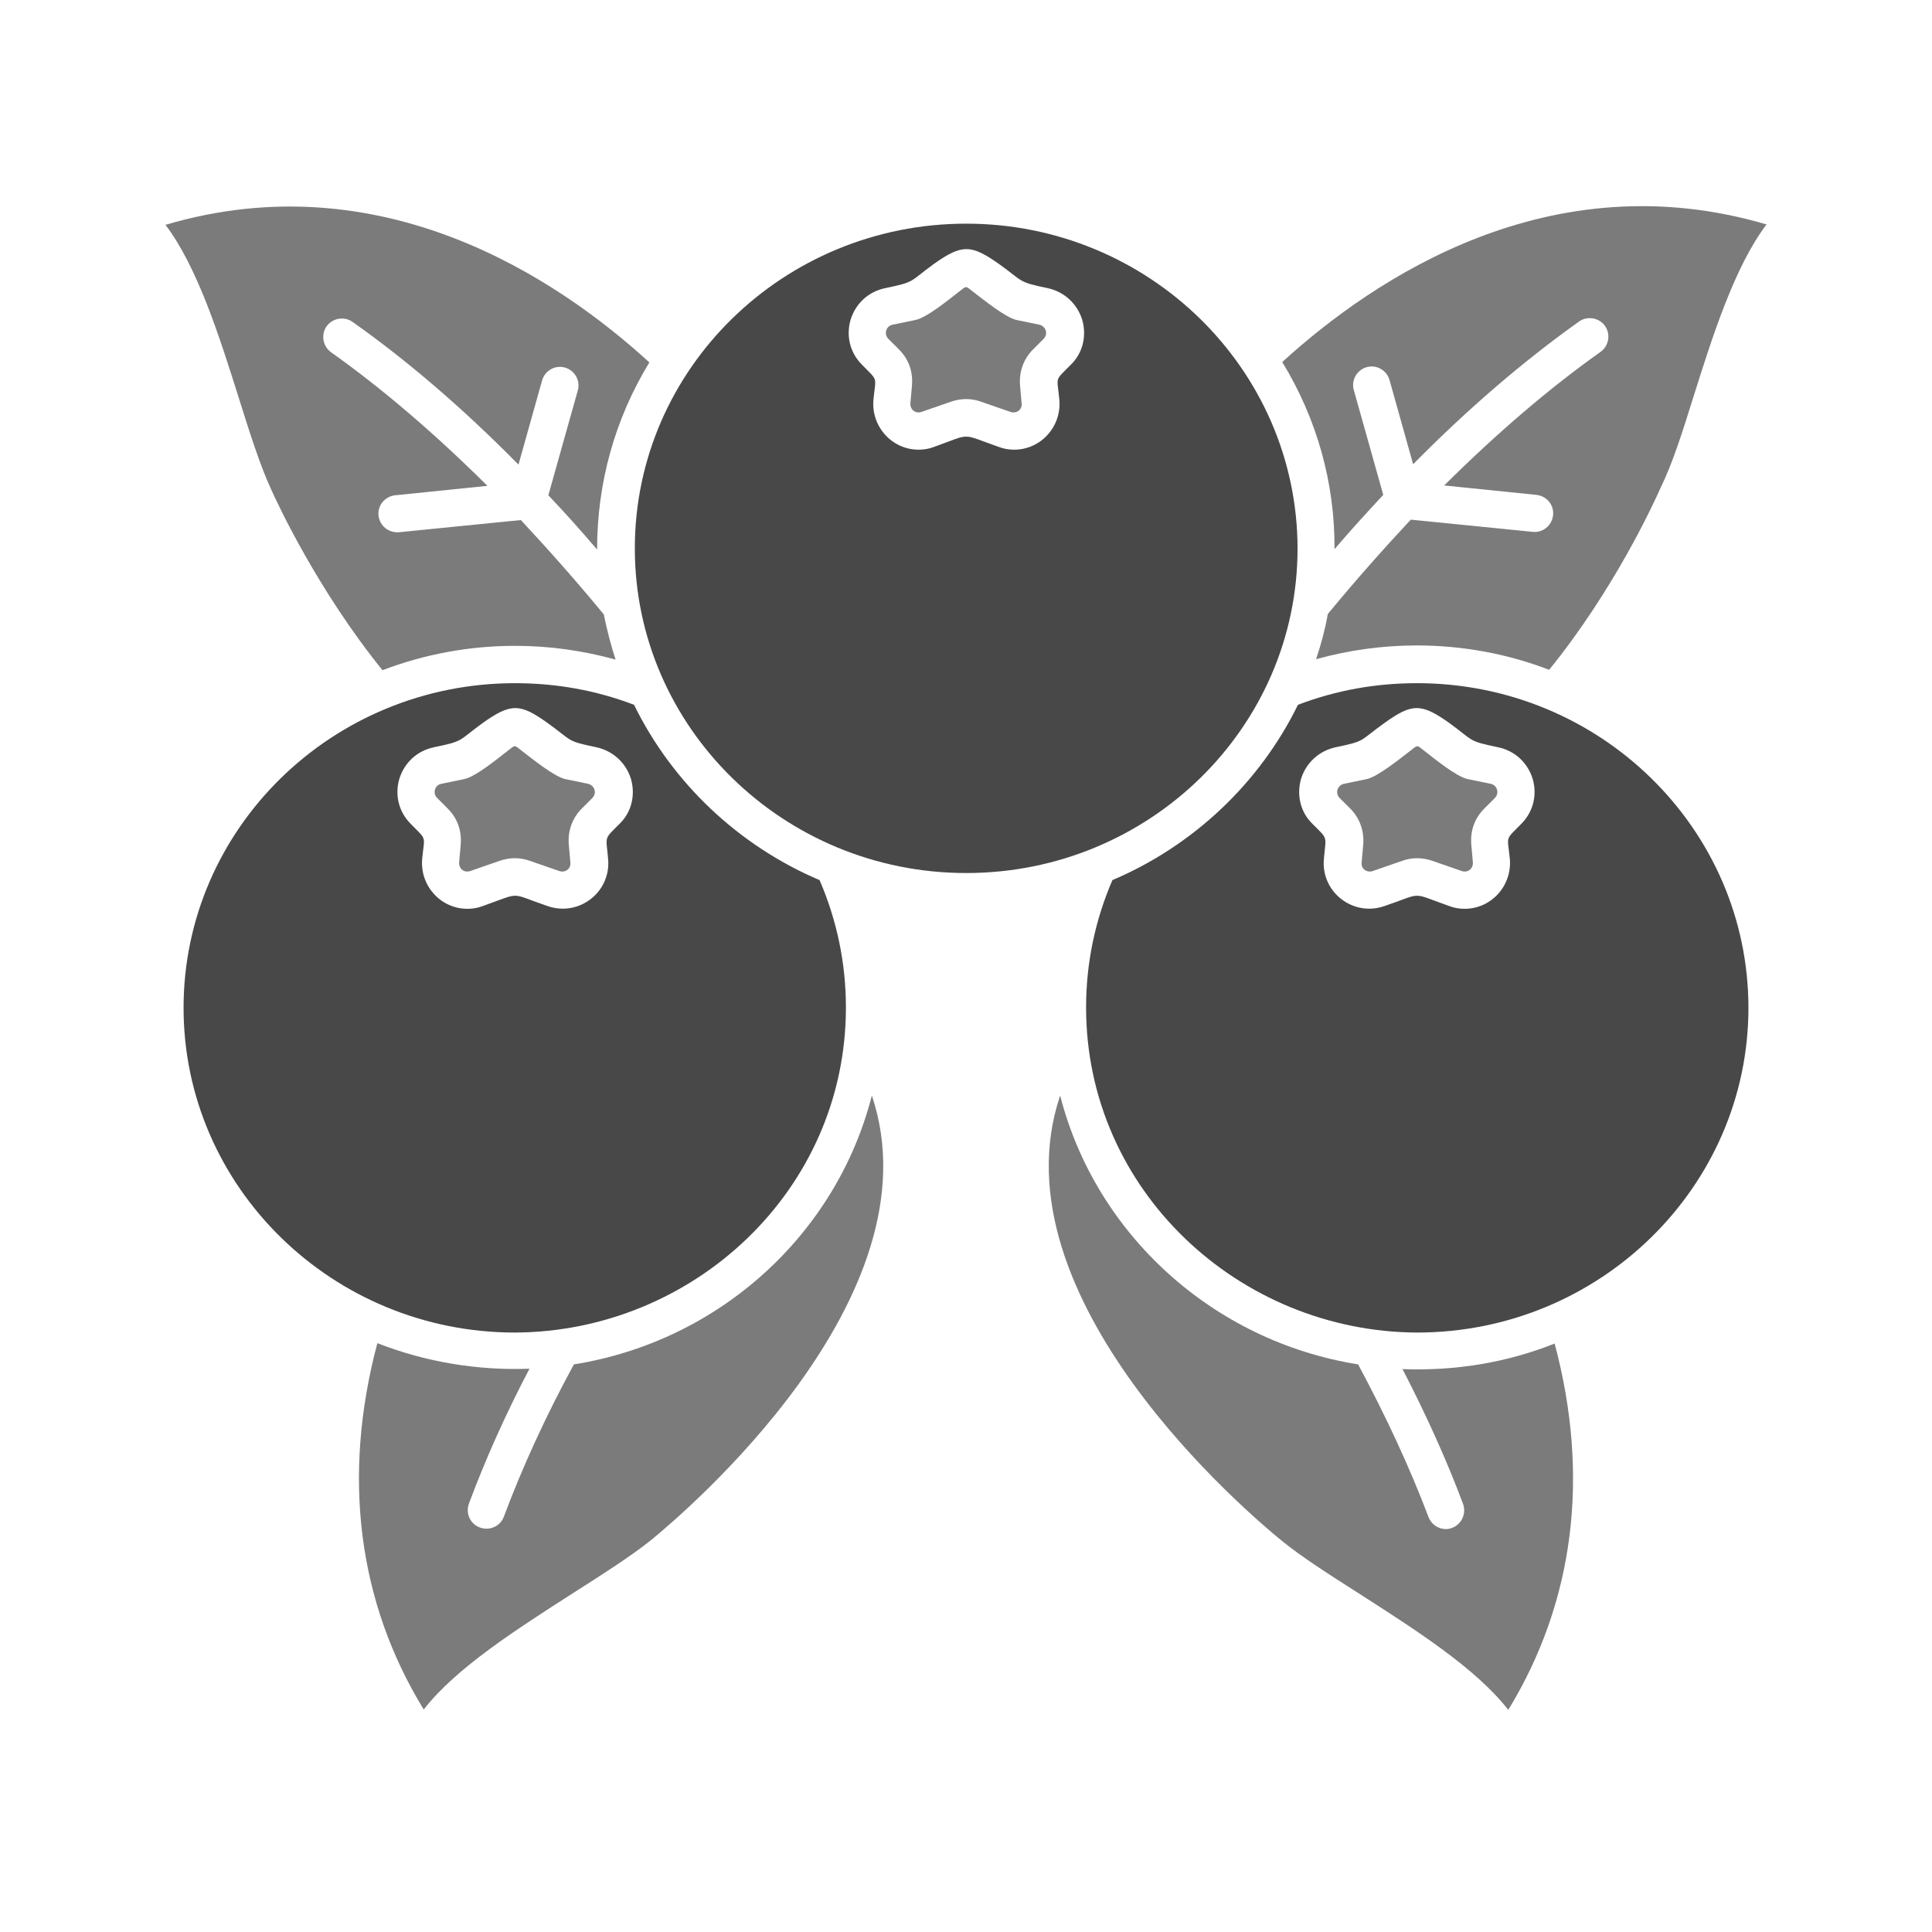 <svg id="Layer_1" enable-background="new 0 0 491.5 491.5" height="512" viewBox="0 0 491.5 491.5" width="512" xmlns="http://www.w3.org/2000/svg"><g clip-rule="evenodd" fill-rule="evenodd"><path d="m68.8 124.1c1.9 4.3 12.1 26.1 28.5 46.4 10.5-4 21.9-6.2 33.7-6.2 8.7 0 17.3 1.2 25.6 3.5-1.2-3.7-2.2-7.6-3-11.5-7-8.5-14.1-16.5-21.1-24l-31 3.1c-2.6.2-4.9-1.6-5.2-4.2s1.6-4.9 4.2-5.2l23.5-2.4c-13.4-13.3-26.7-24.7-39.8-34-2.1-1.5-2.6-4.5-1.1-6.6s4.5-2.6 6.6-1.1c14 9.9 28.1 22 42.2 36.3l6-21.4c.7-2.5 3.3-4 5.8-3.3s4 3.3 3.3 5.8l-7.5 26.7c4.2 4.4 8.3 9 12.4 13.8 0-16.9 4.5-33.2 13.3-47.6-23.6-21.6-68.3-51.2-123.1-35 8.1 10.7 13.7 28.3 18.7 44.2 2.7 8.6 5.3 16.8 8 22.7z" fill="#7b7b7b"/><path d="m215.2 256.3c0-11.3-2.3-22.2-6.7-32.4-20.7-8.8-37.5-24.8-47.2-44.6-9.7-3.7-19.8-5.5-30.3-5.5-46.5 0-84.3 37-84.3 82.6 0 45.5 37.8 82.6 84.3 82.6 45.3-.2 84.2-36.1 84.2-82.7zm-96.3-25.1c-6.8 0-12.1-5.9-11.5-12.7.6-6.1 1.3-4.6-2.9-8.9-3.1-3.1-4.1-7.4-2.9-11.5 1.3-4.1 4.5-7.1 8.8-8 7.7-1.6 6-1.5 12.3-6.1 7.3-5.2 9.6-5.1 16.7 0 6.4 4.6 4.6 4.5 12.3 6.1 4.2.9 7.5 3.9 8.8 8 1.2 4.1.2 8.5-2.9 11.5-4.1 4.1-3.4 2.9-2.9 8.9.8 8.4-7.4 14.8-15.4 12-10-3.4-6.3-3.6-16.5 0-1.3.5-2.6.7-3.9.7z" fill="#484848"/><g fill="#7b7b7b"><path d="m142.3 221.6c1.5.5 3-.6 2.8-2.2l-.4-4.5c-.3-3.5.9-6.8 3.3-9.2l2.7-2.7c1.2-1.2.6-3.2-1.1-3.6l-5.8-1.2c-2.8-.6-8.6-5.3-11.2-7.3-1.8-1.4-1.5-1.4-3.3 0-2.7 2.1-8.3 6.7-11.2 7.3l-5.8 1.2c-1.7.3-2.3 2.4-1.1 3.6l2.7 2.7c2.5 2.5 3.6 5.7 3.3 9.2l-.4 4.5c-.1 1.6 1.3 2.7 2.8 2.2l7.5-2.6c2.6-.9 5.2-.9 7.7 0z"/><path d="m146 347.1c-7.3 13.4-13.2 26.4-17.8 38.7-.9 2.5-3.7 3.7-6.1 2.8-2.5-.9-3.7-3.6-2.8-6.1 4.1-11 9.2-22.5 15.4-34.3-13.2.5-26.4-1.7-38.7-6.5-9 33.8-5 65.8 11.8 93.2 8.2-10.6 23.8-20.5 37.8-29.5 7.7-4.9 14.9-9.5 19.9-13.5 8.1-6.6 73.6-61.8 56.3-113.2-9 35.3-38.8 62.5-75.8 68.4z"/><path d="m356.8 348.3c6.1 11.8 11.3 23.3 15.4 34.3.9 2.5-.4 5.2-2.8 6.1-.5.2-1.1.3-1.6.3-1.9 0-3.7-1.2-4.4-3.1-4.7-12.4-10.7-25.4-17.9-38.8-37-5.9-66.8-33.2-75.8-68.4-17.3 51.4 48.2 106.6 56.3 113.2 5 4.1 12.2 8.7 19.9 13.6 14 9 29.6 18.9 37.8 29.5 16.8-27.5 20.8-59.5 11.8-93.2-12.3 4.9-25.4 7-38.7 6.5z"/><path d="m351.9 125.9-7.5-26.7c-.7-2.5.8-5.1 3.3-5.8s5.1.8 5.8 3.3l6 21.4c14.1-14.3 28.3-26.4 42.2-36.3 2.1-1.5 5.1-1 6.6 1.1s1 5.1-1.1 6.6c-13.1 9.3-26.4 20.7-39.8 34l23.5 2.4c2.6.3 4.5 2.6 4.2 5.2s-2.6 4.5-5.2 4.2l-31-3.1c-7 7.5-14.1 15.5-21.1 24-.7 3.9-1.7 7.7-3 11.5 8.3-2.3 16.9-3.5 25.6-3.5 11.9 0 23.3 2.2 33.7 6.2 16.4-20.2 26.5-42.1 28.4-46.4 2.9-5.9 5.5-14 8.2-22.7 5-15.9 10.6-33.5 18.7-44.2-54.9-16.2-99.5 13.4-123.2 35 8.8 14.4 13.4 30.7 13.3 47.6 4.1-4.8 8.3-9.4 12.4-13.8z"/></g><path d="m360.5 173.8c-10.5 0-20.6 1.8-30.3 5.5-9.7 19.8-26.5 35.8-47.2 44.6-4.4 10.2-6.7 21.1-6.7 32.4 0 46.6 39 82.5 84.2 82.7 46.5 0 84.3-37.1 84.3-82.6 0-45.6-37.8-82.6-84.3-82.6zm26.5 35.8c-4.2 4.3-3.5 2.8-2.9 8.9.6 6.8-4.7 12.7-11.5 12.7-1.3 0-2.6-.2-3.9-.7-10.2-3.6-6.4-3.4-16.5 0-8 2.8-16.2-3.6-15.4-12 .5-6 1.2-4.8-2.9-8.9-3.1-3-4.1-7.4-2.9-11.5 1.3-4.1 4.6-7.1 8.8-8 7.7-1.6 5.9-1.5 12.3-6.1 7.1-5.1 9.4-5.2 16.7 0 6.3 4.6 4.6 4.5 12.3 6.1 4.3.9 7.5 3.9 8.8 8 1.2 4.1.2 8.4-2.9 11.5z" fill="#484848"/><path d="m379.2 199.4-5.8-1.2c-2.9-.6-8.5-5.2-11.2-7.3-1.8-1.4-1.5-1.4-3.3 0-2.6 2-8.4 6.7-11.2 7.3l-5.8 1.2c-1.7.4-2.3 2.4-1.1 3.6l2.7 2.7c2.4 2.4 3.6 5.7 3.3 9.2l-.4 4.5c-.2 1.6 1.3 2.7 2.8 2.2l7.5-2.6c2.5-.9 5.1-.9 7.7 0l7.5 2.6c1.5.5 2.9-.6 2.8-2.2l-.4-4.5c-.3-3.5.8-6.7 3.3-9.2l2.7-2.7c1.2-1.2.6-3.3-1.1-3.6z" fill="#7b7b7b"/><path d="m330.1 139.5c-.1-45.6-37.9-82.6-84.3-82.6-46.5 0-84.3 37-84.3 82.6 0 45.5 37.8 82.6 84.3 82.6s84.3-37 84.3-82.6zm-57.7-46.7c-4.2 4.3-3.5 2.7-2.9 8.9.6 6.8-4.7 12.7-11.5 12.7-1.3 0-2.6-.2-3.9-.7-10-3.5-6.7-3.5-16.5 0-1.3.5-2.6.7-3.9.7-6.8 0-12.1-5.9-11.5-12.7.6-6.1 1.3-4.6-2.9-8.9-3.1-3.1-4.1-7.4-2.9-11.5 1.3-4.1 4.5-7.1 8.8-8 7.7-1.6 6-1.5 12.3-6.1 7.2-5.1 9.5-5.1 16.7 0 6.3 4.5 4.6 4.5 12.3 6.1 4.2.9 7.5 3.9 8.8 8 1.2 4.1.2 8.5-2.9 11.5z" fill="#484848"/><path d="m264.4 82.6-5.8-1.2c-2.8-.6-8.6-5.3-11.2-7.3-1.8-1.4-1.5-1.4-3.3 0-2.7 2.1-8.3 6.7-11.2 7.3l-5.8 1.2c-1.7.3-2.3 2.4-1.1 3.6l2.7 2.7c2.5 2.5 3.6 5.7 3.3 9.2l-.4 4.5c-.1 1.6 1.3 2.7 2.8 2.2l7.5-2.6c2.6-.9 5.2-.9 7.7 0l7.5 2.6c1.5.5 3-.6 2.8-2.2l-.4-4.5c-.3-3.5.9-6.8 3.3-9.2l2.7-2.7c1.2-1.2.6-3.2-1.1-3.6z" fill="#7b7b7b"/></g></svg>